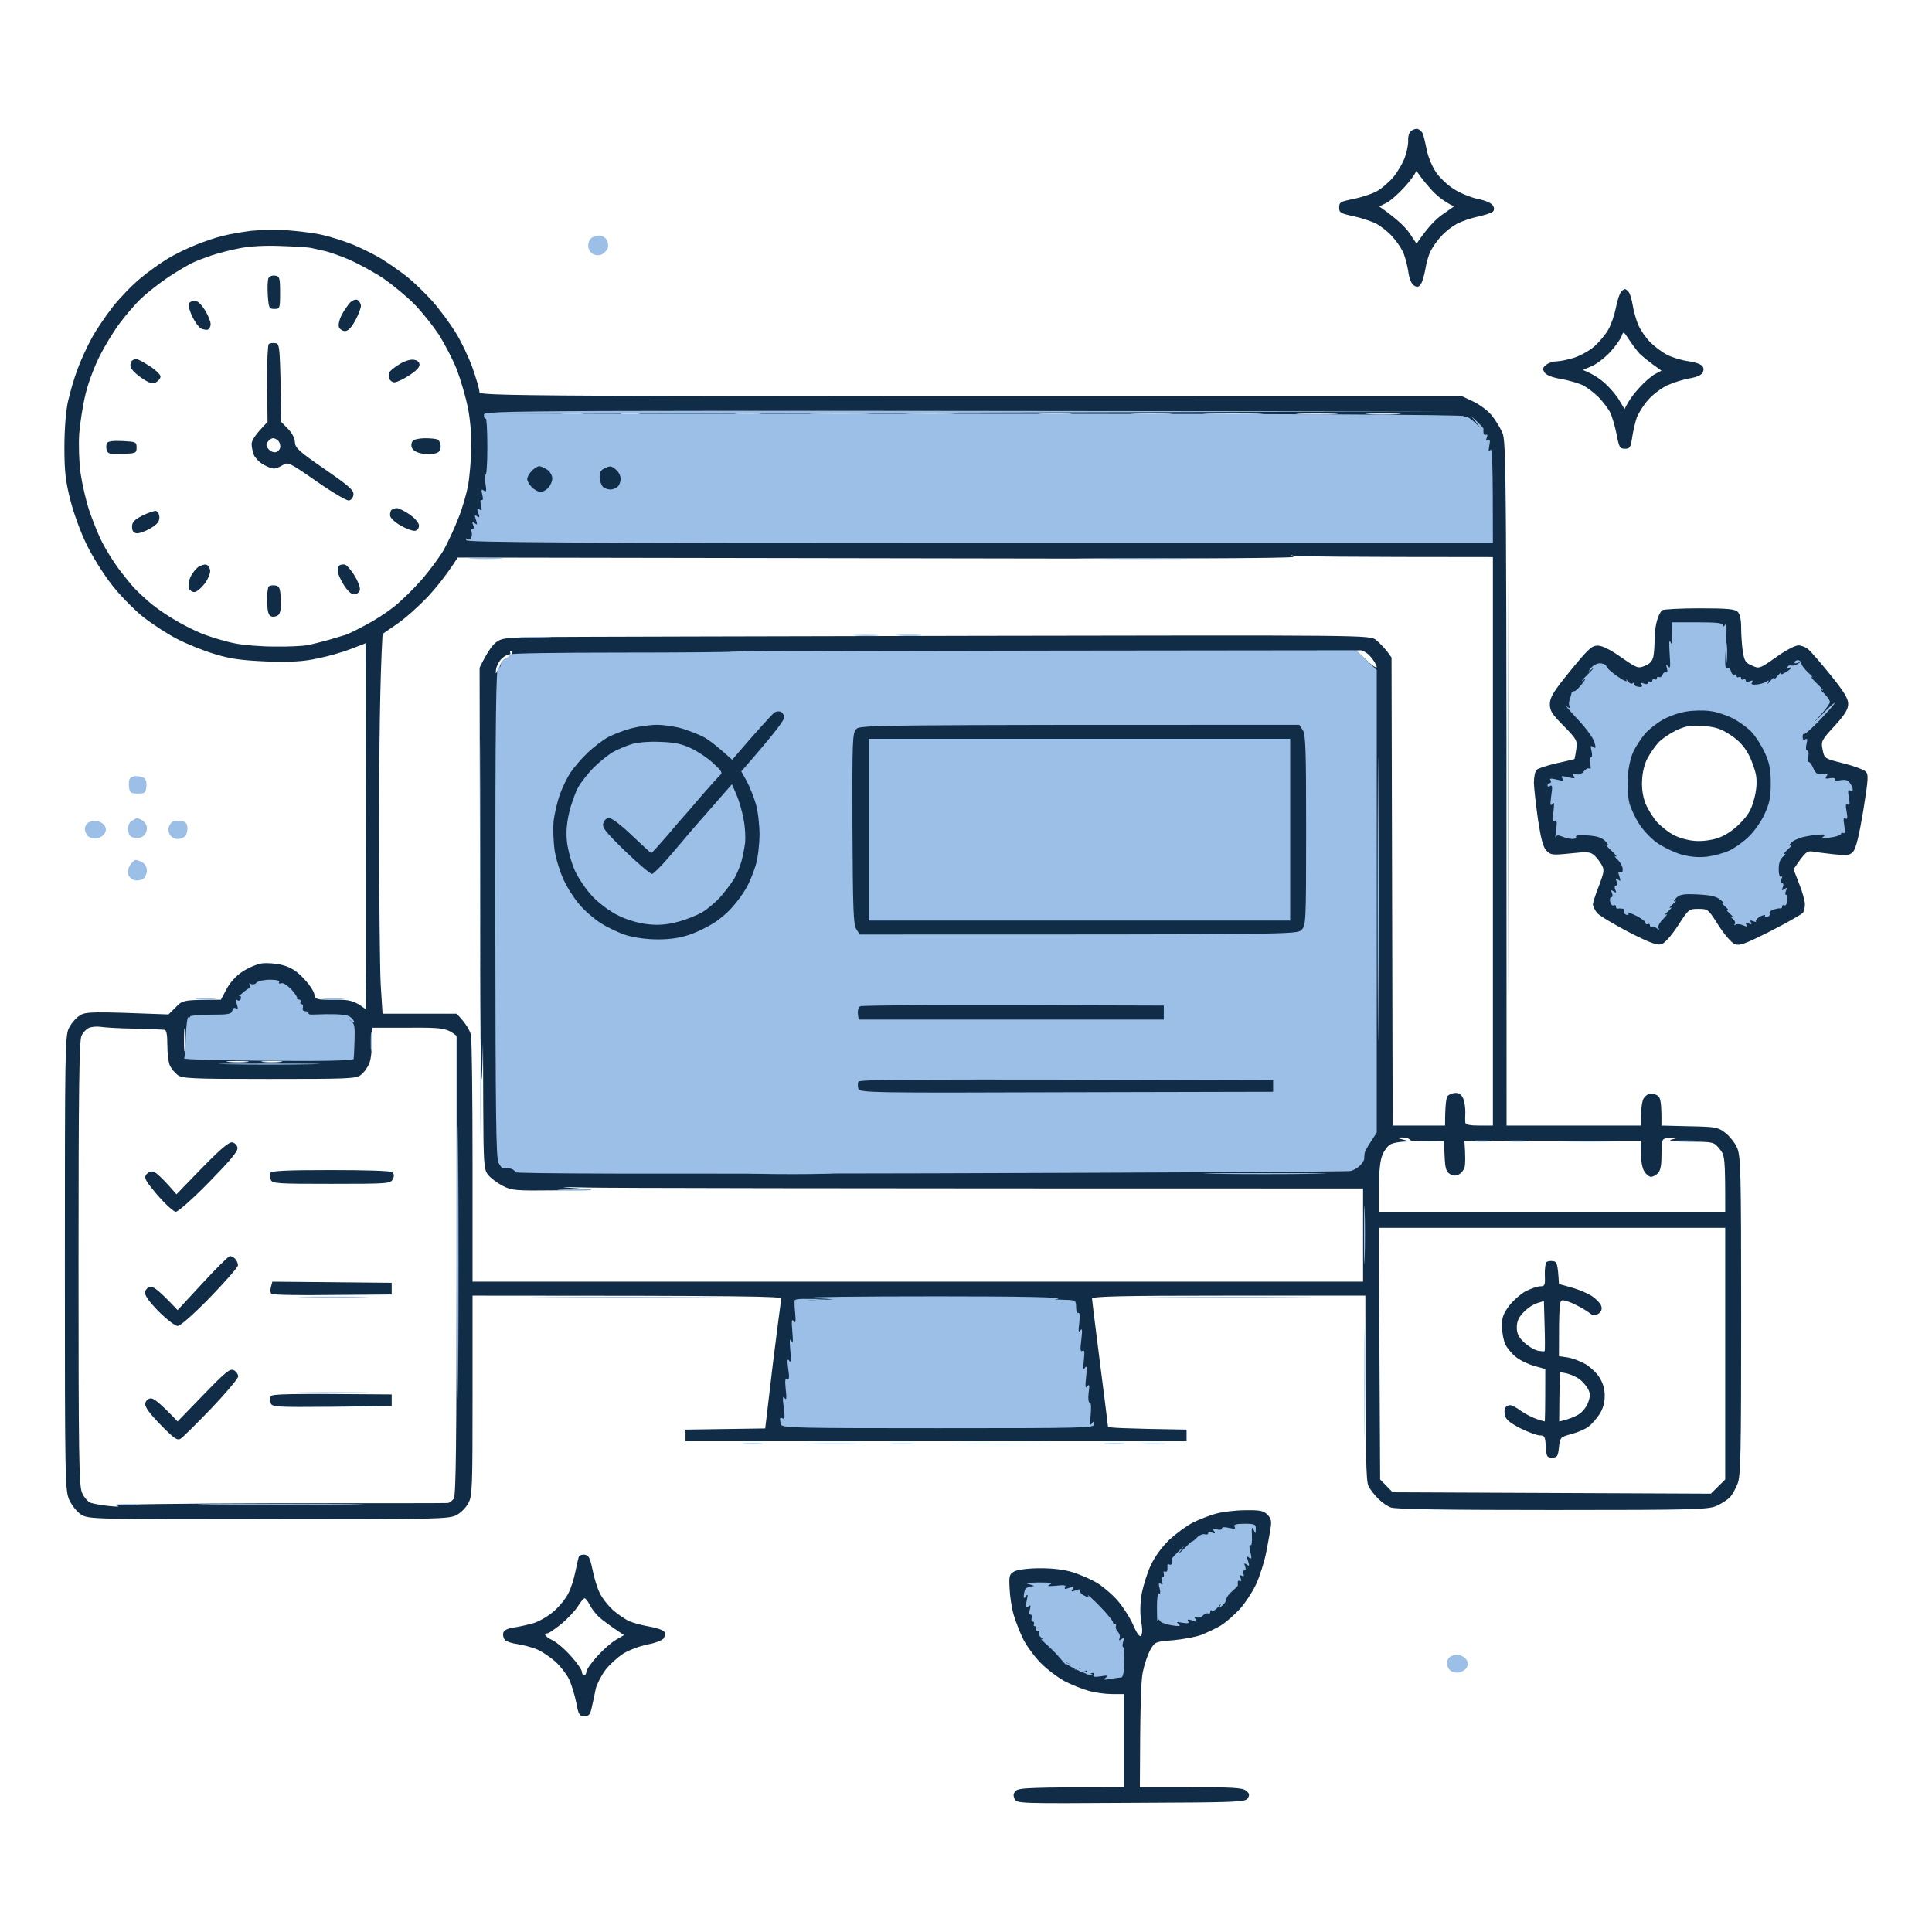 <svg fill="none" height="600" viewBox="0 0 600 600" width="600" xmlns="http://www.w3.org/2000/svg"><path d="m0 0h600v600h-600z" fill="#fff"/><path clip-rule="evenodd" d="m440.22 40.011c.495.145 1.203.724 1.556 1.302.283.579.849 2.894 1.273 5.065.425 2.243 1.698 5.282 2.9 7.091 1.132 1.664 3.608 4.052 5.518 5.21 1.839 1.23 5.163 2.605 7.497 3.111 2.617.506 4.386 1.375 4.739 2.171.425.796.354 1.447-.212 1.881-.495.362-2.617 1.013-4.598 1.447-2.051.434-4.951 1.447-6.365 2.171-1.486.796-3.679 2.46-4.881 3.835-1.273 1.302-2.759 3.473-3.395 4.776-.637 1.23-1.344 3.835-1.627 5.716-.354 1.881-.92 3.907-1.415 4.486-.636.941-1.131 1.013-2.122.362-.778-.506-1.485-2.171-1.768-4.559-.354-2.026-1.061-4.776-1.698-6.006-.636-1.302-2.121-3.473-3.395-4.776-1.202-1.375-3.395-3.039-4.809-3.835-1.486-.724-4.669-1.809-7.074-2.316-4.031-.868-4.456-1.085-4.456-2.677 0-1.664.425-1.881 4.456-2.677 2.405-.506 5.588-1.52 7.074-2.315 1.414-.724 3.819-2.75 5.304-4.486 1.415-1.737 3.113-4.631 3.679-6.44.636-1.809.99-4.052.919-5.065-.071-1.085.283-2.315.849-2.749.566-.506 1.485-.796 2.051-.724zm-351.468 31.475c3.324.217 8.276.796 10.963 1.375 2.688.579 7.215 2.026 9.903 3.111 2.758 1.158 6.719 3.111 8.841 4.414 2.122 1.302 5.659 3.763 7.781 5.427s5.729 5.137 7.993 7.67c2.263 2.533 5.517 6.946 7.214 9.695 1.769 2.822 4.103 7.743 5.305 11.071 1.132 3.256 2.122 6.585 2.122 7.381 0 1.447.495 1.447 305.21 1.447l3.536 1.664c1.981.941 4.456 2.822 5.588 4.197 1.132 1.374 2.617 3.762 3.324 5.354 1.274 2.75 1.344 7.887 1.344 215.262h41.732v-3.039c0-1.737.283-3.835.566-4.776.283-.94 1.203-1.809 2.052-2.026.919-.144 2.121.145 2.687.652.778.578 1.132 2.098 1.061 9.189l8.7.217c7.922.145 8.842.289 11.035 1.954 1.343 1.013 3.041 3.111 3.748 4.703 1.132 2.677 1.274 6.44 1.274 52.314 0 43.125-.142 49.709-1.132 52.097-.566 1.447-1.627 3.328-2.264 4.052-.636.723-2.475 1.954-4.031 2.677-2.688 1.23-5.8 1.375-51.14 1.375-32.395 0-48.876-.217-50.22-.796-1.061-.362-2.829-1.592-3.89-2.677-1.132-1.086-2.475-2.822-3.041-3.908-.778-1.664-.991-7.452-.991-59.188h-42.439c-33.456 0-42.439.218-42.439.941 0 .434 1.131 9.479 2.475 20.043s2.476 19.392 2.476 19.753c0 .29 5.517.579 24.403.869v3.618h-155.611v-3.618l24.756-.362 2.334-19.754c1.344-10.781 2.547-20.115 2.688-20.549.212-.723-9.69-.941-95.913-.941v30.969c0 28.581-.071 31.114-1.273 33.429-.707 1.375-2.405 3.111-3.749 3.763-2.263 1.23-6.507 1.302-58.283 1.302-54.605 0-55.949-.072-58.213-1.447-1.273-.796-2.9-2.822-3.678-4.486-1.344-3.039-1.415-4.92-1.415-73.442 0-65.556.071-70.621 1.202-73.081.707-1.447 2.193-3.256 3.395-3.98 1.91-1.23 3.254-1.302 27.585-.361l2.264-2.243c2.122-2.244 2.476-2.316 14.005-2.316l1.768-3.328c1.061-2.026 2.971-4.125 4.951-5.427 1.768-1.158 4.456-2.315 6.012-2.533 1.556-.217 4.385 0 6.366.507 2.546.651 4.385 1.809 6.507 4.052 1.698 1.737 3.183 3.907 3.395 4.92.354 1.737.495 1.809 6.154 1.809 4.81-.072 6.224.217 9.761 2.894l.071-6.656c.07-3.691.07-23.661.07-44.355-.07-20.694-.141-43.27-.141-62.589l-4.456 1.737c-2.405.94-7.073 2.315-10.398 2.966-4.668 1.013-8.205 1.158-15.915.941-7.922-.362-11.176-.796-16.127-2.316-3.395-1.013-8.629-3.111-11.671-4.703-2.971-1.519-7.851-4.703-10.751-7.018-2.9-2.388-7.285-6.874-9.69-10.058-2.476-3.184-5.941-8.755-7.639-12.301-1.768-3.545-4.032-9.768-5.022-13.748-1.485-5.86-1.839-8.899-1.839-16.28 0-5.499.424-10.998 1.061-14.109.637-2.822 1.91-7.308 2.971-10.13.99-2.75 3.042-7.164 4.456-9.769 1.415-2.604 4.385-6.946 6.578-9.768 2.193-2.749 6.012-6.729 8.488-8.755 2.476-2.098 6.295-4.776 8.417-6.078 2.122-1.302 6.083-3.256 8.841-4.341 2.688-1.085 6.507-2.388 8.488-2.822 1.91-.506 5.729-1.158 8.488-1.52 2.688-.289 7.639-.434 10.963-.217zm415.834 18.306c.213-.072.778.362 1.203.868.424.506.99 2.388 1.273 4.197.283 1.809 1.061 4.559 1.768 6.151.708 1.592 2.335 3.979 3.678 5.282 1.344 1.375 3.679 3.111 5.235 3.907s4.385 1.664 6.295 1.954c1.98.217 3.961.868 4.456 1.375.637.578.707 1.302.283 2.17-.354.796-1.91 1.447-4.032 1.809-1.91.29-5.022 1.303-7.002 2.171-1.91.941-4.598 2.967-5.942 4.558-1.344 1.52-2.829 3.908-3.395 5.21-.495 1.23-1.132 4.052-1.485 6.15-.496 3.401-.708 3.763-2.264 3.763-1.627 0-1.839-.434-2.617-4.486-.495-2.533-1.415-5.572-1.98-6.729-.566-1.158-2.193-3.329-3.537-4.704-1.344-1.374-3.537-3.039-4.739-3.69-1.273-.651-4.386-1.592-6.861-2.026-2.971-.506-4.739-1.23-5.305-2.098-.637-1.085-.495-1.52.637-2.388.778-.579 2.192-1.013 3.183-1.013.99 0 3.395-.506 5.304-1.085 1.981-.651 4.81-2.171 6.296-3.473 1.485-1.303 3.465-3.618 4.385-5.21.919-1.592 1.98-4.703 2.405-6.874.424-2.171 1.132-4.414 1.556-4.848.354-.506.919-.941 1.202-.941zm23.271 99.129c8.63 0 10.964.218 11.813 1.086.707.723 1.061 2.46 1.061 4.92 0 2.026.212 5.355.495 7.308.495 3.039.849 3.618 2.9 4.486 2.192 1.013 2.405.941 7.427-2.605 2.758-2.026 5.87-3.617 6.861-3.69.99 0 2.475.579 3.253 1.303.849.723 3.961 4.341 6.932 8.031 4.032 4.993 5.376 7.164 5.376 8.828s-.991 3.328-4.244 6.874c-4.103 4.486-4.244 4.775-3.678 7.452.566 2.678.566 2.678 6.366 4.125 3.183.796 6.295 1.953 6.931 2.532.991 1.013.92 2.026-.707 12.301-1.273 7.67-2.263 11.649-3.112 12.59-.99 1.158-1.839 1.23-5.8.868-2.547-.289-5.588-.651-6.72-.868-1.839-.289-2.334.072-6.012 5.499l1.768 4.559c.991 2.46 1.769 5.282 1.769 6.295s-.283 2.17-.566 2.605c-.283.434-4.81 3.039-10.044 5.716-8.347 4.197-9.761 4.703-11.317 3.979-.991-.434-3.183-3.039-4.952-5.788-3.112-4.92-3.253-5.065-6.153-5.065-2.971 0-3.113.072-6.437 5.282-2.122 3.184-4.102 5.427-5.163 5.716-1.274.362-3.678-.506-10.186-3.835-4.668-2.46-9.054-5.065-9.761-5.933s-1.273-2.098-1.273-2.677c.071-.579.849-3.184 1.91-5.789 1.556-4.124 1.697-4.92.848-6.367-.495-.941-1.556-2.316-2.334-3.039-1.273-1.086-2.122-1.158-7.427-.579-5.587.579-6.083.506-7.426-.868-1.061-1.086-1.698-3.691-2.618-9.624-.636-4.486-1.202-9.551-1.273-11.36 0-1.809.354-3.618.849-4.124.495-.434 3.324-1.375 6.225-2.026 2.9-.651 5.375-1.23 5.517-1.303.07-.072.353-1.447.565-3.039.354-2.749.213-3.039-3.89-7.235-3.678-3.69-4.314-4.703-4.314-6.874.07-2.099 1.131-3.835 6.365-10.275 5.518-6.729 6.649-7.814 8.488-7.814 1.415 0 3.891 1.23 7.286 3.617 4.88 3.401 5.234 3.546 7.356 2.678 1.627-.652 2.334-1.448 2.688-3.039.212-1.158.353-3.618.353-5.427s.354-4.342.778-5.716c.354-1.375 1.132-2.75 1.557-3.112.495-.289 5.729-.579 11.67-.579zm-141.11 280.094c4.526-.072 5.658.145 6.861 1.375 1.131 1.158 1.343 2.026.99 4.124-.212 1.52-.849 4.993-1.415 7.815s-1.91 7.018-2.971 9.406-3.395 5.934-5.092 7.887c-1.769 1.881-4.456 4.269-6.013 5.21-1.556.941-4.243 2.171-6.012 2.894-1.768.651-5.729 1.375-8.771 1.664-5.517.435-5.658.507-7.073 2.967-.778 1.375-1.839 4.486-2.334 6.874-.566 2.677-.849 10.275-.919 35.817h15.773c12.661 0 15.985.144 17.117 1.013 1.132.868 1.273 1.302.637 2.387-.778 1.23-2.9 1.303-36.286 1.448-34.8.217-35.437.217-36.144-1.231-.495-1.085-.425-1.736.424-2.532.92-.868 3.89-1.085 33.527-1.085v-28.943h-3.678c-2.051 0-5.305-.434-7.285-1.013-1.91-.507-5.305-1.881-7.427-2.967-2.122-1.158-5.517-3.69-7.498-5.716-1.98-2.026-4.385-5.354-5.375-7.308-.991-2.026-2.335-5.427-2.971-7.598-.637-2.17-1.203-5.933-1.273-8.248-.212-3.98-.071-4.414 1.556-5.282 1.061-.507 4.314-.941 7.993-.941 3.961 0 7.568.434 10.256 1.303 2.192.723 5.446 2.098 7.214 3.183 1.769 1.013 4.598 3.401 6.366 5.355 1.769 2.026 3.961 5.426 4.952 7.669 1.131 2.678 2.051 3.908 2.475 3.474.425-.435.495-2.026.071-4.487-.424-2.532-.354-5.499.141-8.538.496-2.605 1.769-6.657 2.9-9.044 1.274-2.677 3.466-5.644 5.8-7.887 2.122-1.881 5.305-4.269 7.215-5.21 1.839-.941 5.022-2.171 7.073-2.749 1.981-.579 6.154-1.086 9.196-1.086zm-205.124 13.82c1.203.145 1.627 1.013 2.405 4.704.495 2.532 1.485 5.788 2.263 7.235.708 1.52 2.547 3.835 4.032 5.21 1.556 1.375 3.89 2.967 5.234 3.545 1.344.579 4.244 1.303 6.366 1.665 2.122.361 4.103 1.085 4.386 1.592.283.434.212 1.374-.142 1.953-.283.579-2.546 1.52-5.022 1.954-2.475.506-5.941 1.809-7.639 2.894-1.768 1.158-4.244 3.401-5.517 5.065-1.273 1.737-2.617 4.341-2.971 5.789-.283 1.519-.849 4.052-1.202 5.643-.495 2.388-.92 2.895-2.334 2.895-1.556 0-1.839-.507-2.547-4.342-.495-2.387-1.485-5.644-2.263-7.235-.778-1.592-2.688-3.98-4.173-5.355-1.556-1.375-4.032-3.039-5.588-3.762-1.556-.652-4.244-1.375-6.012-1.665-1.769-.217-3.608-.795-4.103-1.302-.424-.506-.707-1.519-.495-2.243.212-.796 1.344-1.375 3.395-1.664 1.627-.217 4.386-.869 6.154-1.375 1.768-.579 4.597-2.243 6.295-3.763 1.698-1.519 3.678-3.979 4.385-5.499.778-1.447 1.698-4.413 2.122-6.512.425-2.026.92-4.197 1.061-4.703.213-.507 1.061-.868 1.91-.724z" fill="#112c46" fill-rule="evenodd"/><path d="m236.227 448.466c-1.556.145-3.961.145-5.305 0-1.343-.145-.07-.289 2.83-.289s4.031.144 2.475.289z" fill="#9cbfe7"/><path d="m348.692 448.466c-1.557.145-3.961.145-5.305 0s-.071-.289 2.829-.289 4.032.144 2.476.289z" fill="#9cbfe7"/><path d="m361.423 448.466c-1.909.145-4.951.145-6.719 0s-.142-.217 3.536-.217 5.164.072 3.183.217z" fill="#9cbfe7"/><path d="m182.683 76.551c-.071-.941.283-2.026.848-2.533.566-.506 1.698-.868 2.617-.868.92 0 1.91.651 2.335 1.447.424.796.495 1.954.212 2.605-.354.651-1.132 1.52-1.768 1.809-.779.362-1.839.362-2.688-.072-.778-.362-1.486-1.447-1.556-2.388z" fill="#9cbfe7"/><path d="m468.37 296.733c-.071 28.871-.141 5.427-.141-52.097 0-57.523.07-81.112.141-52.458.141 28.653.141 75.685 0 104.555z" fill="#9cbfe7"/><path d="m40.087 244.636c-.141-1.013-.071-2.243.141-2.677.212-.506 1.132-.94 1.98-.94.919 0 2.051.289 2.546.578.495.29.849 1.448.707 2.678-.212 1.953-.424 2.17-2.688 2.17-2.122 0-2.476-.289-2.688-1.809z" fill="#9cbfe7"/><path d="m39.804 257.661c-.071-1.447.354-2.316 1.273-2.822.707-.434 1.415-.796 1.556-.796.071 0 .778.289 1.556.723.778.435 1.415 1.448 1.415 2.316.071.941-.424 2.098-1.061 2.532-.566.507-1.839.796-2.829.579-1.344-.289-1.768-.868-1.91-2.532z" fill="#9cbfe7"/><path d="m26.364 257.588c-.071-.578.283-1.519.849-1.953.566-.507 1.839-.869 2.759-.724s2.051.796 2.476 1.447c.566.941.566 1.665 0 2.533-.424.723-1.556 1.375-2.476 1.519-.919.073-2.122-.217-2.617-.723-.495-.507-.99-1.447-.99-2.099z" fill="#9cbfe7"/><path d="m52.677 259.108c-.495-1.013-.495-1.954.071-2.967.566-1.085 1.344-1.375 2.971-1.23 1.839.145 2.334.579 2.476 2.026.071 1.013-.212 2.243-.707 2.75-.495.506-1.627.94-2.476.868-.919 0-1.91-.651-2.334-1.447z" fill="#9cbfe7"/><path d="m39.874 271.77c-.354-.94-.141-2.026.495-3.039.566-.94 1.344-1.664 1.698-1.664.424 0 1.344.29 2.122.724.778.434 1.415 1.447 1.415 2.387.071.869-.354 2.026-.849 2.533-.495.506-1.698.796-2.617.724-.919-.145-1.91-.869-2.263-1.665z" fill="#9cbfe7"/><path d="m66.47 310.264c-1.556.145-3.961.145-5.305 0-1.344-.144-.071-.289 2.829-.289s4.032.145 2.476.289z" fill="#9cbfe7"/><path d="m106.433 310.264c-1.344.145-3.89.145-5.658 0-1.769-.144-.637-.289 2.475-.289 3.113 0 4.527.145 3.183.289z" fill="#9cbfe7"/><path d="m218.19 402.881c-13.015.145-34.517.145-47.744 0-13.227-.072-2.546-.145 23.695-.145 26.242 0 37.064.073 24.049.145z" fill="#9cbfe7"/><path d="m402.448 402.881c-11.247.145-30.062.145-41.732 0-11.671-.072-2.405-.145 20.512-.145 22.988 0 32.537.073 21.22.145z" fill="#9cbfe7"/><path d="m423.809 443.618c-.071 7.742-.142 1.592-.142-13.748 0-15.339.071-21.707.142-14.109.141 7.597.141 20.115 0 27.857z" fill="#9cbfe7"/><path d="m266.642 448.466c-3.891.145-10.539.145-14.854 0-4.244-.072-1.061-.217 7.073-.217 8.205 0 11.671.145 7.781.217z" fill="#9cbfe7"/><path d="m283.617 448.466c-1.556.145-4.385.145-6.365 0-1.91-.145-.637-.217 2.829-.217 3.536 0 5.093.072 3.536.217z" fill="#9cbfe7"/><path d="m323.228 448.466c-7.003.145-18.108.145-24.757 0-6.578-.072-.849-.217 12.732-.145 13.651 0 19.027.073 12.025.145z" fill="#9cbfe7"/><path d="m449.343 516.699c-.071-.652.283-1.592.849-2.026.566-.507 1.839-.869 2.758-.724.92.145 2.052.796 2.476 1.52.566.868.566 1.591 0 2.532-.424.651-1.556 1.302-2.476 1.447-.919.073-2.122-.217-2.617-.723-.495-.507-.99-1.448-.99-2.026z" fill="#9cbfe7"/><path clip-rule="evenodd" d="m440.502 53.903c.496.796 2.122 2.894 3.749 4.703 1.627 1.881 3.891 3.835 7.286 5.499l-3.608 2.533c-1.98 1.375-4.597 3.98-7.992 9.045l-2.193-3.256c-1.203-1.809-3.82-4.414-9.408-8.321l2.193-1.085c1.203-.579 3.749-2.822 5.659-4.92 1.839-2.026 3.395-4.197 3.466-4.703 0-.434.424-.217.848.506zm-353.166 22.503c4.456.145 8.629.434 9.195.579.566.145 2.334.506 3.89.868 1.556.289 5.234 1.592 8.134 2.822 2.9 1.302 7.71 3.907 10.61 5.861 2.9 2.026 7.215 5.572 9.549 7.959s5.729 6.657 7.568 9.406c1.768 2.822 4.315 7.67 5.588 10.854 1.202 3.183 2.759 8.538 3.466 11.939.707 3.762 1.132 8.682 1.061 12.662-.142 3.545-.566 8.61-.99 11.215-.496 2.605-1.769 7.164-2.971 10.13-1.132 2.967-3.183 7.381-4.456 9.768-1.344 2.388-4.598 6.802-7.286 9.841-2.617 2.967-6.578 6.802-8.7 8.393-2.122 1.665-5.941 4.125-8.488 5.427-2.546 1.375-5.234 2.677-6.012 2.967-.778.217-3.183.94-5.305 1.592-2.122.579-5.163 1.374-6.719 1.664-1.556.289-6.154.506-10.256.434-4.103 0-9.62-.434-12.378-1.013-2.688-.506-7.144-1.881-9.902-2.894-2.688-1.086-7.073-3.329-9.69-4.993-2.688-1.592-6.012-4.052-7.427-5.354-1.415-1.23-3.395-3.112-4.315-4.125-.92-1.013-3.042-3.617-4.668-5.788-1.627-2.171-3.961-5.933-5.163-8.321-1.202-2.388-2.971-6.802-3.961-9.768-.99-2.967-2.193-8.177-2.688-11.578-.495-3.545-.637-8.755-.424-12.3.283-3.401 1.132-8.9 1.98-12.301.778-3.401 2.829-8.755 4.456-11.939 1.627-3.183 4.385-7.742 6.224-10.13 1.768-2.388 4.739-5.861 6.649-7.67 1.91-1.809 5.729-4.776 8.417-6.585 2.759-1.809 6.083-3.763 7.427-4.414 1.344-.651 4.102-1.664 6.012-2.316 1.98-.651 5.8-1.664 8.488-2.171 3.112-.651 7.922-.941 13.085-.724zm418.594 29.087c.99 1.519 2.475 3.473 3.253 4.341.849.796 2.688 2.388 6.791 5.282l-1.91 1.013c-1.132.579-3.324 2.461-4.881 4.197-1.626 1.737-3.324 3.907-4.668 6.729l-1.556-2.605c-.778-1.447-2.759-3.762-4.315-5.209s-3.749-3.039-7.073-4.342l2.829-1.23c1.556-.651 4.103-2.677 5.73-4.413 1.556-1.737 3.112-3.908 3.466-4.848.565-1.592.636-1.52 2.334 1.085zm-328.41 22.865c3.112 0 4.527.144 3.183.289s-3.89.145-5.659 0c-1.768-.145-.636-.289 2.476-.289zm18.39 0c2.759 0 3.678.144 2.122.289s-3.748.145-4.951 0c-1.132-.145.142-.289 2.829-.289zm36.427.072c3.679 0 5.164.072 3.183.217-1.909.145-4.951.145-6.719 0s-.142-.217 3.536-.217zm28.647 0c8.559 0 11.883.145 7.427.217-4.456.145-11.459.145-15.561 0-4.103-.072-.425-.217 8.134-.217zm27.939 0c6.791 0 9.549.145 6.012.217-3.465.145-9.053.145-12.378 0-3.324-.072-.424-.217 6.366-.217zm38.549 0c4.669 0 6.72.072 4.598.217s-5.942.145-8.488 0-.778-.217 3.89-.217zm30.062 0c5.658 0 8.063.145 5.304.217-2.687.145-7.356.145-10.256 0-2.9-.072-.707-.217 4.952-.217zm25.463 0c8.347 0 11.742.145 7.427.217-4.244.145-11.105.145-15.207 0-4.103-.072-.566-.217 7.78-.217zm25.817 0c5.871 0 8.418.145 5.659.217-2.688.145-7.498.145-10.61 0-3.112-.072-.849-.217 4.951-.217zm20.866 0c4.881 0 6.791.072 4.244.217-2.546.145-6.507.145-8.841 0s-.283-.217 4.597-.217zm-27.585 44.21c.99.145 15.207.362 61.537.362v176.551h-4.244c-2.9 0-4.244-.289-4.315-.941-.07-.434-.07-1.953 0-3.256 0-1.23-.212-3.111-.636-4.124-.495-1.23-1.274-1.809-2.335-1.809-.919 0-1.98.434-2.475.868-.495.507-.849 2.822-.849 9.262h-16.268l-.354-145.365-1.485-2.026c-.849-1.086-2.405-2.677-3.396-3.473-1.909-1.447-2.9-1.447-123.71-1.23-66.984.144-127.601.289-134.674.361-11.742.145-13.015.29-14.854 1.665-1.061.796-2.688 2.894-5.093 7.887l.142 75.974c.07 41.75.283 68.016.919 40.52l.071 19.537c.071 18.016.212 19.681 1.415 21.345.778 1.013 2.758 2.532 4.526 3.473 2.971 1.52 3.82 1.592 16.905 1.447 12.803-.145 13.227-.145 6.013-.651-6.083-.362-5.235-.434 3.89-.217 6.437.145 63.164.289 240.489.289v28.943h-276.562v-37.119c0-20.332-.213-38.205-.496-39.507-.353-1.375-1.414-3.473-4.456-6.584h-22.988l-.566-8.828c-.283-4.92-.495-27.279-.495-49.782s.212-45.006 1.061-59.332l4.598-3.184c2.546-1.737 6.719-5.499 9.407-8.321 2.617-2.822 5.8-6.729 9.337-12.228l130.501.217c84.383.217 130.006.072 129.086-.434-1.273-.579-1.202-.652.354-.29zm-243.319 29.522c.472.337.472.868 0 1.592-.354.579-.92.94-1.202.796-.354-.145-.92.072-1.344.578-.354.435-.778 1.013-.849 1.303-.071.362-.425 1.158-.849 1.809-.637 1.158-.637 1.158-.495-.217.071-.869.707-2.243 1.415-3.112.707-.796 1.768-1.519 2.334-1.519s.849-.362.636-.868c-.212-.435 0-.579.354-.362zm263.69-.217c.848 0 2.334.94 3.324 2.17.99 1.158 1.768 2.605 1.768 3.039 0 .507-1.344-.361-2.97-1.953-1.698-1.592-3.183-2.967-3.395-3.112-.213-.072.353-.144 1.273-.144zm-365.049 117.942c.141 1.374.141 3.979 0 5.788s-.283.651-.283-2.532c0-3.184.141-4.631.283-3.256zm-26.312-1.013c1.202.217 5.941.506 10.61.578 4.668.145 8.912.29 9.407.362.566.073.849 1.52.849 4.776 0 2.605.354 5.427.778 6.295.424.94 1.485 2.243 2.334 2.894 1.344 1.158 3.961 1.303 28.364 1.303 24.544 0 27.02-.073 28.576-1.231.99-.723 2.193-2.387 2.688-3.69.495-1.23.919-4.269.919-10.998h11.53c9.973-.072 11.67.072 14.641 2.532v71.055c0 55.643-.212 71.416-.849 72.574-.495.796-1.414 1.447-1.98 1.447-.566.073-24.473.073-53.049.073-29.142.072-51.069.361-49.866.651 1.415.434.778.506-2.122.217-2.334-.217-4.951-.724-5.8-1.013-.919-.362-2.122-1.809-2.688-3.184-.919-2.171-1.061-11.794-1.061-71.271 0-53.545.212-69.174.919-70.549.424-1.012 1.485-2.098 2.263-2.46.778-.361 2.405-.506 3.537-.361zm42.439 10.636c3.112 0 4.527.145 3.183.289-1.344.145-3.89.145-5.659 0-1.768-.144-.637-.289 2.476-.289zm10.963 0c2.9 0 4.032.145 2.476.289-1.556.145-3.961.145-5.305 0-1.344-.144-.071-.289 2.829-.289zm349.064 23.805 1.98-.072c1.061 0 2.051.29 2.264.724.212.434 2.404.651 10.609.434l.213 4.631c.141 3.69.495 4.848 1.556 5.499.99.651 1.839.723 2.829.217.778-.362 1.627-1.447 1.839-2.388.212-.868.283-3.039-.071-8.104h54.818v3.98c0 2.388.424 4.631 1.061 5.571.566.941 1.485 1.664 2.051 1.664s1.556-.506 2.122-1.085c.778-.723 1.132-2.388 1.132-5.065 0-2.171.141-4.486.353-5.065.213-.723 1.203-1.085 4.952-.941l-2.122.579c-1.415.362.424.579 5.517.652 7.497.072 7.568.072 9.336 2.243 1.698 2.026 1.769 2.677 1.769 19.536h-107.513v-7.597c0-5.065.353-8.418 1.061-10.058.566-1.375 1.627-2.822 2.475-3.256.778-.434 2.476-.868 6.013-.941zm-5.376 28.003h107.584v78.145l-4.456 4.414-98.813-.434-3.891-3.98zm-246.643 115.047c.283 0 .99.868 1.556 1.954.495 1.085 1.839 2.894 2.971 3.907 1.131 1.013 3.324 2.677 7.709 5.572l-2.475 1.447c-1.415.796-4.032 3.111-5.871 5.137s-3.324 4.197-3.324 4.776c0 .578-.354 1.085-.708 1.085-.424 0-.707-.507-.707-1.085 0-.579-1.556-2.822-3.466-4.921-1.839-2.098-4.456-4.269-5.658-4.848-1.274-.578-2.264-1.374-2.264-1.664 0-.289.354-.506.778-.506.354 0 2.264-1.303 4.244-2.895 1.91-1.591 4.244-4.052 5.093-5.426.849-1.375 1.839-2.533 2.122-2.533z" fill="#fff" fill-rule="evenodd"/><g fill="#9cbfe7"><path d="m272.303 197.387c-1.556.145-4.385.145-6.366 0-1.98-.144-.637-.217 2.829-.217s5.093.073 3.537.217z"/><path d="m536.276 205.202c-.142 1.592-.283.651-.283-2.171s.141-4.052.283-2.894c.141 1.158.141 3.473 0 5.065z"/><path d="m192.517 202.669c18.956 0 34.517-.144 34.659-.289.141-.145 43.854-.29 194.018-.434l6.366 6.15v143.629l-1.768 2.749c-.99 1.447-1.91 3.112-1.981 3.618-.07.434-.141 1.302-.141 1.809 0 .434-.637 1.447-1.415 2.171-.778.723-2.051 1.447-2.829 1.591-.778.218-59.557.507-130.642.724-86.082.217-129.157.145-128.945-.362.212-.362-.495-.94-1.556-1.157-1.132-.218-2.052-.29-2.193-.145-.142.145-.707-.579-1.273-1.592-.778-1.519-.92-14.327-.991-77.928 0-60.563.213-76.12.92-75.975.424.072.778-.145.707-.579 0-.362.283-1.085.708-1.52.495-.361 1.131-.868 1.556-1.085.353-.145.636-.506.495-.796-.071-.362 15.349-.579 34.305-.579z"/><path d="m108.77 316.849c-.919-.869-2.829-1.303-7.285-1.448l-6.013-.289 6.013-.145c3.748-.072 6.436.217 7.214.796.708.507 1.274 1.23 1.274 1.592s-.496.145-1.203-.506z"/><path d="m149.37 350.639c-.07 4.776-.212.579-.212-9.406 0-9.913.142-13.82.212-8.683.142 5.21.142 13.314 0 18.089z"/><path d="m462.573 354.474c-1.557.145-3.82.145-4.952 0-1.131-.217.071-.289 2.83-.289 2.758 0 3.678.144 2.122.289z"/><path d="m474.243 354.474c-1.343.145-3.89.145-5.658 0s-.637-.289 2.475-.289c3.113 0 4.527.144 3.183.289z"/><path d="m501.122 354.474c-4.456.145-11.459.145-15.561 0-4.103-.145-.425-.217 8.134-.217 8.558 0 11.883.072 7.427.217z"/><path d="m526.939 354.474c-1.556.145-4.456.145-6.366 0-1.981-.145-.707-.289 2.829-.289 3.537 0 5.093.144 3.537.289z"/><path d="m182.827 369.669c-2.122.145-5.942.145-8.488 0-2.547-.145-.778-.289 3.89-.289s6.72.144 4.598.289z"/><path d="m247.83 404.835c-.354.578-.637.506-.991-.362-.424-1.013.283-1.158 5.447-1.086 5.871 0 5.87 0 .919.29-2.829.145-5.163.651-5.375 1.158z"/><path d="m42.777 467.351c-1.768.145-4.456.145-6.012 0s-.141-.289 3.183-.289 4.598.144 2.829.289z"/><path d="m334.335 518.507c-1.98-.94-3.678-1.953-3.678-2.17.071-.217 1.061.217 2.334.868s3.395 1.592 4.739 2.098c1.344.507 1.981.941 1.415 1.013-.566 0-2.759-.796-4.81-1.809z"/><path d="m150.854 130.023c-.354.145-.566-.362-.566-1.158 0-1.447.424-1.447 302.38-1.085l-301.319.723h151.862c95.701 0 151.65.29 151.367.724-.283.362 0 .506.566.289s1.839.507 4.597 3.401l-2.829-3.69 1.91 1.809c1.061 1.013 1.91 1.953 1.91 2.17-.071.218-.071.796 0 1.303 0 .434.424.723.778.506.424-.217.495.145.212.941-.354.868-.283 1.085.354.724.636-.435.778 0 .424 1.809-.283 1.736-.212 2.026.354 1.23.565-.796.778 3.111.778 28.942h-159.148c-126.54 0-159.289-.217-159.642-.868-.378-.627-.26-.748.353-.362.495.29.991.073 1.203-.579.212-.578.212-1.374 0-1.808-.212-.435-.071-.724.353-.724.425 0 .496-.579.213-1.23-.425-1.013-.354-1.158.495-.579.778.579.848.434.353-1.085-.495-1.447-.424-1.665.354-1.086s.849.362.354-1.085-.425-1.664.353-1.085.92.361.495-1.23c-.282-1.303-.212-1.882.213-1.665.424.217.495-.361.212-1.591-.425-1.665-.283-1.882.495-1.303s.849.145.424-2.532c-.283-1.809-.283-2.895.071-2.388.283.434.566-3.401.566-8.466s-.212-9.117-.495-8.972z"/><path d="m155.239 173.509c-2.546.145-6.507.145-8.841 0-2.334-.144-.283-.217 4.597-.217 4.881 0 6.791.073 4.244.217z"/><path d="m372.033 173.509c-8.912.145-23.907.145-33.244 0-9.336-.072-2.051-.144 16.269-.144 18.319 0 25.888.072 16.975.144z"/><path d="m518.803 199.413c.495 1.085.636.507.495-2.388l-.141-3.762h7.992c5.871 0 7.922.217 7.922.868 0 .627.236.579.708-.145.471-.723.542 1.447.212 6.512-.354 5.789-.283 7.453.353 7.019.496-.289.991.072 1.203.941.212.796.707 1.302 1.061 1.085s.707-.072.707.362.354.579.708.362c.353-.217.707-.073.707.361 0 .435.353.579.707.362s.708-.072.708.362.565.506 1.273.217c.848-.362 1.061-.289.707.362-.424.579 0 .796 1.415.651 1.061-.072 2.405-.506 2.97-.868.849-.579.92-.507.496.362-.354.578.07.289.919-.724s1.344-1.302 1.061-.724c-.283.579.212.29 1.061-.723s1.344-1.375 1.132-.941c-.283.651.141.579 1.344-.144.99-.579 1.768-1.231 1.768-1.448s-.424-.144-.849.145c-.613.386-.731.265-.354-.362.283-.434.849-.723 1.203-.506s1.273 0 1.98-.434c1.132-.724 1.132-.724 0-.362-.707.289-1.131.145-.919-.29.212-.434.778-.651 1.273-.506.424.145.849.651.849 1.085s.99 1.737 2.193 2.822c1.131 1.086 1.626 1.737.99 1.303-.637-.434.141.579 1.697 2.098 1.627 1.592 2.264 2.388 1.486 1.881-.778-.506-.566-.072.566 1.013 1.061 1.013 1.909 2.316 1.909 2.75 0 .506-1.556 2.605-3.395 4.558-1.91 2.099-1.556 1.882.778-.506 2.193-2.316 4.032-3.98 4.032-3.69 0 .361-2.122 2.677-4.598 5.282-2.475 2.605-4.739 4.558-4.951 4.341s-.353.217-.353.868c0 .869.282 1.086.848.724.637-.362.708 0 .354 1.447-.283 1.23-.212 2.026.212 2.026.354 0 .566.796.354 1.809s-.142 1.809.212 1.809c.283 0 .92.868 1.344 1.954.778 1.664 1.273 1.953 2.829 1.736 1.627-.289 1.839-.145 1.273.651-.565.796-.353.941 1.132.652 1.132-.145 1.698 0 1.415.361-.212.434.424.579 1.697.29 1.486-.29 2.405-.073 2.971.796.495.651.92 1.592.92 2.026 0 .579-.354.723-.849.361-.637-.361-.707.218-.354 2.171.354 2.026.283 2.605-.353 2.171-.637-.362-.708.217-.354 2.171.354 2.026.283 2.604-.354 2.17-.636-.361-.707.217-.353 2.171.282 1.737.212 2.605-.213 2.388-.353-.217-.778-.073-.848.289-.142.362-1.627.869-3.396 1.086-2.334.361-2.9.289-2.122-.217.849-.652.708-.796-.707-.724-.99 0-3.183.289-4.951.651s-3.678 1.23-4.244 1.881c-.92 1.086-.92 1.158 0 .652.566-.29.071.361-1.061 1.447-1.132 1.013-1.627 1.736-1.061 1.447.566-.29.424.072-.354.723-.99.796-1.414 2.026-1.414 3.98 0 1.592.283 2.533.707 2.316.424-.29.495 0 .141.723-.282.724-.212 1.303.213 1.303.424 0 .495.578.212 1.23-.425 1.013-.354 1.157.495.578.849-.578.92-.434.495.507-.283.724-.283 1.302.071 1.302.283 0 .424.869.353 1.809-.141 1.013-.565 1.665-.919 1.447-.354-.217-.707-.072-.707.362s-.213.651-.495.579c-.354-.072-1.274.072-2.122.362-.92.289-1.486.796-1.274 1.23.213.434-.141.868-.707 1.085s-.919.073-.707-.361c.212-.435-.425-.29-1.415.144-.919.507-1.556 1.158-1.415 1.447.213.362-.212.362-.848.073-.92-.362-1.132-.29-.708.362.354.578.142.723-.707.361-.92-.361-1.132-.289-.707.362.353.651.141.724-1.061.145-.92-.362-1.981-.434-2.334-.145-.425.289-.496.217-.213-.217s0-1.158-.707-1.664c-.707-.579-.778-.796-.141-.507.565.29.282-.217-.708-1.085s-1.273-1.375-.707-1.085c.566.289.283-.217-.707-1.086-.991-.868-1.274-1.375-.708-1.085.566.289.283-.145-.707-.941-1.344-1.157-3.042-1.519-7.144-1.736-4.527-.217-5.588 0-6.72 1.157-.778.869-.919 1.158-.283.869.566-.29.283.144-.707 1.013-.99.868-1.273 1.374-.707 1.085s.283.217-.707 1.085c-.991.869-1.274 1.303-.708 1.013.566-.289.212.362-.849 1.375-1.131 1.158-1.768 2.316-1.485 2.822.354.724.283.724-.566.072-.566-.506-1.273-.723-1.556-.361-.283.289-.495.072-.495-.434 0-.435-.354-.724-.707-.507-.354.217-.708.072-.708-.362s-1.273-1.375-2.829-2.17c-1.556-.796-2.688-1.158-2.476-.724.213.434-.141.579-.707.362s-.919-.651-.707-1.086c.212-.434-.071-.796-.495-.796-.496-.072-1.132-.072-1.415 0-.354 0-.566-.217-.566-.651s-.354-.579-.707-.362c-.354.218-.849-.289-1.061-1.085s0-1.447.353-1.447c.425 0 .496-.579.213-1.302-.425-.941-.354-1.086.495-.507s.919.434.495-.579c-.283-.651-.212-1.23.212-1.23.425 0 .495-.579.212-1.302-.424-.941-.353-1.086.495-.507.778.579.849.434.354-1.085-.424-1.303-.424-1.664.212-1.303.566.362.849.073.849-.868 0-.796-.707-2.098-1.556-2.967-.92-.795-1.132-1.302-.566-1.013.566.29-.071-.578-1.415-1.808-1.343-1.231-1.98-2.026-1.414-1.737.636.289.495-.145-.354-1.085-1.061-1.158-2.475-1.665-5.446-1.882-2.617-.217-3.961-.072-3.749.362s-.283.724-1.061.724-2.193-.29-3.183-.724c-1.273-.506-1.839-.506-2.051.145-.212.506-.142-.507.141-2.316.283-2.46.212-3.111-.424-2.749-.637.434-.778-.29-.425-2.894.283-2.605.213-3.112-.424-2.316-.566.796-.637.217-.283-2.532.425-2.75.354-3.473-.283-3.112-.495.362-.849.29-.849-.144 0-.435.354-.724.708-.724.353 0 .495-.362.212-.868-.424-.579.071-.651 1.91-.217 2.051.506 2.334.434 1.768-.362s-.283-.868 1.768-.362c2.052.507 2.335.434 1.769-.362s-.425-.94.707-.579c.919.29 1.768-.072 2.476-.94.565-.724 1.344-1.086 1.768-.796.354.289.424-.29.141-1.52-.283-1.157-.212-1.953.213-1.953.424 0 .495-.796.212-2.026-.425-1.592-.283-1.809.495-1.23.849.579.919.362.424-1.447-.283-1.158-2.617-4.414-5.234-7.164-2.617-2.822-4.102-4.558-3.395-3.979.943.675 1.25.699.92.072-.283-.434-.283-1.447 0-2.171.212-.651.495-1.519.565-1.953 0-.435.354-.652.708-.652.424.073 1.485-.868 2.475-2.17 1.344-1.737 1.415-2.026.354-1.23-.778.578-.142-.217 1.485-1.809 1.556-1.52 2.193-2.316 1.415-1.737-1.415 1.086-1.415 1.013-.283-.362.637-.796 1.91-1.447 2.829-1.374.92.072 1.698.434 1.839.868.071.506 1.627 1.954 3.466 3.184 1.839 1.302 3.112 1.881 2.83 1.302-.354-.579-.213-.507.353.145.495.723 1.203 1.013 1.486.723.282-.289.495-.217.495.217s.636.796 1.414.869c.943.144 1.25-.073.92-.652-.425-.651-.212-.723.707-.361.637.289 1.203.217 1.203-.217 0-.435.353-.579.707-.362s.707.072.707-.362.354-.579.708-.362c.353.217.707.073.707-.362 0-.434.354-.578.707-.361.354.217.849-.145 1.061-.724s.708-.941 1.061-.723c.425.217.566-.29.283-1.303-.354-1.302-.283-1.375.425-.506.636.868.707-.073.424-3.98-.212-3.473-.142-4.631.283-3.618z"/><path d="m285.74 197.387c-1.556.145-4.456.145-6.366 0-1.98-.145-.707-.289 2.83-.289 3.465 0 5.092.144 3.536.289z"/><path d="m170.447 198.111c-1.981.144-5.447.144-7.781 0-2.334-.145-.778-.29 3.537-.29 4.244 0 6.153.145 4.244.29z"/><path d="m237.289 202.452c-1.769.145-4.457.145-6.013 0s-.141-.289 3.183-.289c3.254 0 4.527.144 2.83.289z"/><path d="m149.368 294.49c-.07 16.136-.212 3.111-.212-28.943 0-31.981.142-45.223.212-29.304.142 15.918.142 42.184 0 58.247z"/><path d="m428.053 314.75c-.07 19.754-.212 3.763-.212-35.455 0-39.145.142-55.281.212-35.817.142 19.537.142 51.591 0 71.272z"/><path d="m77.929 305.561c.495.289 1.273.144 1.698-.362.424-.507 2.334-.941 4.173-.941 2.051 0 3.183.29 2.9.724-.283.434 0 .579.637.362.566-.217 1.91.651 3.183 1.953 1.132 1.303 1.98 2.533 1.768 2.75-.141.217.141.362.566.362s.637.361.495.723c-.212.434-.071.724.354.724.354 0 .495.506.354 1.085-.212.651.071 1.085.707 1.085.566 0 1.061.362 1.061.724 0 .507 2.405.724 6.295.579 3.466-.072 6.154.072 6.013.362-.213.289.283.94.919 1.447 1.061.723 1.203 1.809 1.061 5.933-.071 2.822-.212 5.427-.283 5.789-.071.506-9.336.723-26.524.579-14.5-.073-26.242-.435-26.1-.724s.424-3.328.495-6.802c.141-3.473.495-6.15.778-6.005.283.217.566.072.566-.217 0-.29 2.829-.579 6.366-.579 5.446 0 6.437-.145 6.72-1.23.212-.796.637-1.086 1.132-.724.637.434.707.073.283-1.302-.495-1.303-.424-1.664.212-1.23.495.289.919.072 1.061-.579.071-.651-.141-.941-.566-.651-.424.217.071-.217 1.061-1.013.92-.869 1.98-1.52 2.264-1.52.283 0 .283-.434 0-.94-.33-.579-.212-.7.354-.362z"/><path d="m115.417 325.965c-.141 1.592-.283.652-.283-2.17 0-2.75.142-4.052.283-2.895.141 1.23.141 3.474 0 5.065z"/><path d="m142.295 426.542c-.07 18.74-.212 3.111-.212-34.732 0-37.77.142-53.11.212-34.008.142 19.103.142 50.071 0 68.74z"/><path d="m96.531 330.524c-6.861.145-18.32.145-25.464 0-7.215-.145-1.627-.217 12.378-.217 14.005 0 19.876.072 13.085.217z"/><path d="m256.386 364.532c-5.658.144-15.207.144-21.219 0-6.083-.145-1.415-.217 10.256-.217s16.551.072 10.963.217z"/><path d="m408.107 364.532c-8.559.144-22.422.144-30.769 0-8.417-.145-1.414-.217 15.561-.217 16.905 0 23.767.072 15.208.217z"/><path d="m423.81 390.725c-.142 4.197-.213.94-.213-7.236 0-8.104.071-11.577.213-7.597.141 3.979.141 10.709 0 14.833z"/><path d="m258.862 403.532-6.012-.506c-3.325-.218 13.863-.435 38.195-.435 24.261 0 42.439.217 36.427.941l3.325.145c3.253.072 3.395.217 3.395 2.243 0 1.23.283 2.026.707 1.809s.495.94.283 3.111c-.354 2.605-.212 3.184.354 2.316.566-.796.636-.073.283 2.894-.425 3.039-.283 3.907.353 3.473.637-.434.708.362.425 2.894-.283 2.605-.213 3.184.353 2.316.566-.796.708-.073.354 2.894-.354 3.111-.212 3.762.354 2.894.636-.796.778-.362.424 2.026-.212 1.809-.071 3.039.354 3.039.424 0 .495 1.52.283 3.835-.283 2.822-.213 3.546.353 2.677.637-.868.708-.868.708.217.07 1.158-2.759 1.23-48.381 1.23-42.44 0-48.523-.072-48.805-1.085-.213-.579-.354-1.375-.354-1.809 0-.362.354-.434.849-.145.636.435.707-.434.283-3.473-.354-2.966-.283-3.69.283-2.894.565.868.707.217.353-2.677-.283-2.822-.141-3.69.425-3.256.636.434.778-.362.353-3.112-.353-2.677-.283-3.328.283-2.532.566.868.707.072.354-3.256-.283-3.112-.142-3.907.353-2.894.496 1.085.566.289.283-2.895-.283-3.256-.212-4.052.425-3.256.636.869.707.217.424-2.894-.283-2.605-.212-3.618.283-2.894.425.723.637.796.637.217.07-.651 1.697-.941 11.034-1.158z"/><path d="m108.202 467.279c-11.317.144-30.061.144-41.732 0-11.671-.145-2.476-.218 20.512-.218 22.917 0 32.466.073 21.219.218z"/><path d="m381.724 474.514c1.697.362 2.122.29 1.697-.362-.424-.651.354-.94 3.042-.94 3.254 0 3.607.217 3.536 1.664-.07 1.592-.07 1.592-.707.145-.495-1.086-.636-.579-.495 1.953.071 1.954-.071 3.184-.495 2.895-.354-.29-.424.506 0 2.026.495 2.098.424 2.46-.424 1.809-.708-.579-.779-.362-.283 1.085.495 1.519.424 1.736-.425 1.085-.778-.506-.849-.434-.495.579.283.724.212 1.23-.141 1.23-.425 0-.566.507-.354 1.086.236.723.047.916-.566.578-.566-.361-.707-.144-.354.724.354.796.283 1.158-.141.868-.424-.144-.707 0-.707.362v1.085c0 .217-.849 1.013-1.769 1.809-.99.796-1.768 1.882-1.768 2.388 0 .507-.495 1.375-1.202 1.954-1.061 1.013-1.132 1.013-.708 0 .354-.579 0-.362-.707.579-.707.868-1.556 1.302-1.839 1.085-.283-.29-.566-.145-.566.362 0 .506-.283.723-.637.506-.424-.145-1.131.073-1.626.651-.496.507-1.344.796-1.91.579-.849-.289-.92-.144-.354.579.566.868.354.941-1.061.362-1.344-.434-1.627-.362-1.273.289.424.579-.071.724-1.768.435-1.839-.362-2.052-.29-1.203.361.778.724.354.796-2.122.434-1.768-.289-3.395-.868-3.678-1.374-.353-.652-.495-.579-.707.072-.142.507-.212-1.375-.212-4.124 0-2.967.212-4.776.636-4.486.425.289.495-.29.212-1.52-.424-1.447-.282-1.881.354-1.447.637.362.707.145.354-.724-.283-.723-.212-1.302.212-1.302.354 0 .495-.434.354-1.085-.213-.579-.071-.869.353-.724.354.217.708 0 .778-.507v-1.447c-.07-.289.213-.361.637-.217.354.217.707 0 .778-.506 0-.507.071-1.086 0-1.303 0-.144.778-1.157 3.82-3.979l-1.415 1.881c-.778 1.013-.283.579 1.202-.868 1.486-1.52 2.688-2.605 2.688-2.46 0 .217.637-.29 1.415-1.086s1.839-1.23 2.475-1.085c.566.217 1.061.072 1.061-.362 0-.362.496-.434 1.203-.145.99.362 1.061.29.566-.506-.566-.796-.425-.941.849-.507.919.29 1.626.145 1.626-.289s.849-.507 2.264-.145z"/><path d="m320.187 492.676c1.273-.073 1.202-.145-.495-.651-1.627-.362-.92-.507 2.829-.579 3.607 0 4.527.144 3.537.651-1.061.506-.496.579 1.909.362 2.476-.29 3.254-.145 2.83.434-.354.651-.071.723 1.273.217 1.414-.507 1.627-.434 1.061.362-.637.868-.425.94 1.061.361 1.061-.361 1.556-.361 1.273.073-.283.362.212 1.085 1.202 1.592 1.415.723 1.627.723 1.203 0-.283-.507 1.414 1.013 3.749 3.4 2.334 2.388 4.102 4.631 4.031 4.921-.07.289.142.506.566.506.354 0 .495.362.354.724-.212.434.071 1.158.566 1.664.495.507.778 1.375.566 1.954-.283.868-.142.94.565.361.849-.506.92-.361.496.941-.213.868-.213 1.592.07 1.592s.425 2.171.354 4.703c-.141 3.256-.424 4.703-1.061 4.703-.495 0-1.981.217-3.324.434-1.981.362-2.264.29-1.415-.361.849-.724.495-.796-1.627-.434-1.98.289-2.476.144-2.122-.507.425-.579.071-.723-1.061-.362-1.132.434-1.414.29-1.061-.361.425-.579.071-.724-1.061-.362-1.132.434-1.414.289-1.061-.362.354-.651.212-.724-.707-.362-.707.29-1.061.29-.92 0 .213-.289-.424-.94-1.414-1.447-1.344-.724-1.627-.724-1.273 0 .212.507-.496-.217-1.627-1.592-1.132-1.375-3.113-3.401-4.456-4.558-1.415-1.23-2.052-1.954-1.415-1.665.566.29.495.145-.212-.434-.637-.579-.991-1.23-.778-1.519.283-.29.141-.579-.354-.579-.424 0-.637-.289-.424-.724.141-.361 0-.723-.354-.723-.424 0-.566-.29-.354-.724.142-.361 0-.723-.353-.723-.425 0-.566-.434-.354-1.086.141-.578 0-1.085-.354-1.085-.424 0-.495-.651-.212-1.592.354-1.302.283-1.519-.495-.941-.778.652-.92.29-.495-1.808.424-1.809.354-2.171-.212-1.448-.472.772-.708.845-.708.217 0-.506.142-1.374.354-2.026.141-.578 1.061-1.085 1.91-1.157z"/></g><g fill="#112c46"><path d="m83.165 91.674c-.141-2.316-.071-4.703.212-5.282.283-.579 1.202-.941 2.051-.796 1.415.217 1.556.651 1.556 5.282 0 4.92-.071 5.065-1.768 5.065-1.627 0-1.768-.289-2.051-4.269z"/><path d="m106.153 97.752c.707-1.375 1.91-3.039 2.546-3.763.708-.724 1.698-1.085 2.264-.868.565.289 1.061 1.085 1.131 1.809 0 .724-.778 2.822-1.768 4.631-1.179 2.17-2.24 3.256-3.183 3.256-.778 0-1.627-.579-1.91-1.303-.212-.651.142-2.315.92-3.762z"/><path d="m59.682 98.258c-.778-1.664-1.273-3.473-1.061-3.98.212-.434 1.061-.868 1.839-.868.919 0 2.051 1.085 3.183 2.894.99 1.592 1.768 3.546 1.768 4.341 0 .796-.424 1.592-.919 1.737-.424.144-1.415-.073-2.122-.362-.637-.362-1.839-2.026-2.688-3.763z"/><path d="m82.953 119.242c-.071-6.512.212-12.084.495-12.373.354-.29 1.273-.434 2.122-.29 1.344.217 1.415.724 1.768 24.457l2.122 2.171c1.273 1.302 2.122 2.966 2.122 4.124.071 1.737 1.202 2.822 9.195 8.321 7.639 5.282 9.195 6.657 8.983 7.959-.071.941-.707 1.737-1.414 1.809-.637.145-5.164-2.532-10.044-5.933-8.417-5.861-8.912-6.078-10.468-5.065-.849.579-2.122 1.085-2.829 1.085-.637 0-2.122-.578-3.324-1.302-1.132-.651-2.405-1.954-2.829-2.894-.354-.869-.707-2.388-.707-3.401 0-1.085.99-2.822 4.951-6.874z"/><path d="m40.513 113.815c-.071-.723.141-1.592.495-1.809.354-.289.919-.506 1.344-.506s2.263 1.013 4.103 2.17c1.91 1.23 3.395 2.678 3.395 3.256 0 .579-.637 1.375-1.415 1.809-1.132.579-2.051.29-4.598-1.447-1.768-1.23-3.254-2.749-3.325-3.473z"/><path d="m120.936 115.624c.212-.434 1.556-1.592 3.041-2.46 1.415-.941 3.395-1.592 4.386-1.447 1.061.072 1.839.651 1.91 1.375.141.868-.92 2.026-3.183 3.473-1.839 1.23-3.891 2.17-4.598 2.17-.637 0-1.344-.506-1.556-1.085s-.212-1.519 0-2.026z"/><path d="m127.797 138.634c-.142-.796.141-1.665.707-1.954.495-.29 2.122-.579 3.537-.579 1.485 0 3.183.145 3.749.362.565.217 1.061 1.158 1.061 2.171 0 1.374-.496 1.953-1.981 2.243-1.061.289-3.041.217-4.385-.145-1.651-.434-2.547-1.134-2.688-2.098z"/><path d="m33.157 139.864c-.212-.652-.212-1.665 0-2.171.354-.651 1.768-.868 4.88-.724 4.173.217 4.385.29 4.385 2.026 0 1.737-.212 1.809-4.385 1.954-3.678.217-4.527 0-4.88-1.085z"/><path d="m163.729 148.763c0-.578.636-1.736 1.414-2.532.779-.796 1.84-1.447 2.335-1.447.424 0 1.556.506 2.475 1.085.849.579 1.556 1.809 1.556 2.677 0 .941-.565 2.243-1.273 2.967-.636.724-1.768 1.302-2.405 1.23-.707 0-1.909-.651-2.688-1.447-.778-.796-1.414-1.954-1.414-2.533z"/><path d="m186.222 148.257c-.071-1.302.353-2.243 1.273-2.677.707-.434 1.627-.724 2.051-.724.425 0 1.273.507 1.981 1.23.707.651 1.273 1.882 1.202 2.677 0 .796-.354 1.882-.849 2.316-.495.506-1.485.941-2.334.941-.778 0-1.839-.362-2.334-.869-.495-.506-.92-1.809-.99-2.894z"/><path d="m121.148 160.124c-.071-.724.142-1.592.495-1.809.354-.29 1.061-.507 1.698-.507.636.072 2.405.941 3.961 2.026 1.627 1.158 2.829 2.605 2.829 3.401s-.566 1.519-1.202 1.592c-.708.144-2.688-.579-4.457-1.592-1.839-1.013-3.253-2.388-3.324-3.111z"/><path d="m41.008 163.597c0-1.447.707-2.171 3.183-3.473 1.768-.869 3.678-1.52 4.244-1.448.566.145 1.061 1.013 1.061 2.026 0 1.303-.707 2.171-2.829 3.401-1.556.941-3.466 1.592-4.244 1.52-.99-.145-1.415-.796-1.415-2.026z"/><path d="m59.116 179.226c.566-1.158 1.627-2.533 2.405-3.112.778-.506 1.91-.868 2.476-.796.566.145 1.132.941 1.273 1.882.071.868-.707 2.749-1.768 4.124-1.132 1.447-2.546 2.605-3.183 2.533-.707 0-1.485-.579-1.698-1.303-.212-.651 0-2.171.495-3.328z"/><path d="m104.88 177.489c-.071-.723.212-1.592.495-1.881.353-.29 1.132-.362 1.697-.29.566.145 1.981 1.665 3.042 3.474 1.132 1.809 1.839 3.835 1.627 4.486-.213.723-.991 1.302-1.769 1.302-.848 0-2.051-1.085-3.183-2.894-.99-1.592-1.839-3.473-1.909-4.197z"/><path d="m82.953 186.896c-.071-2.316.212-4.487.495-4.776.354-.289 1.273-.434 2.122-.289 1.202.217 1.485.868 1.627 4.196.141 2.605-.071 4.269-.707 4.921-.495.434-1.485.723-2.122.506-.99-.289-1.273-1.23-1.415-4.558z"/><path d="m516.4 223.508c1.909-1.085 5.234-2.243 7.285-2.532 2.122-.362 5.517-.434 7.427-.145 1.98.217 5.163 1.302 7.144 2.315 1.91 1.013 4.527 2.895 5.8 4.269 1.202 1.303 3.041 4.197 4.032 6.368 1.414 3.111 1.839 5.137 1.839 9.406 0 4.486-.354 6.223-1.981 9.768-1.202 2.533-3.324 5.5-5.163 7.164-1.698 1.592-4.386 3.473-5.942 4.124-1.556.724-4.597 1.52-6.719 1.809-2.759.29-5.164.072-8.134-.723-2.335-.724-5.73-2.388-7.64-3.763-1.839-1.375-4.314-3.98-5.446-5.933-1.202-1.882-2.476-4.704-2.9-6.295-.424-1.592-.637-5.138-.495-7.96.212-3.183.919-6.222 1.839-8.176.849-1.664 2.476-4.124 3.607-5.427 1.061-1.23 3.537-3.183 5.447-4.269z"/><path d="m236.229 225.824c1.91-2.171 3.82-4.197 4.244-4.486.354-.362 1.203-.507 1.769-.362.565.072 1.131.796 1.273 1.592.141 1.013-1.981 3.979-13.298 17.003l1.698 3.039c.919 1.737 2.192 4.921 2.829 7.091.637 2.171 1.132 6.44 1.132 9.407 0 2.966-.495 7.236-1.132 9.406-.637 2.171-1.91 5.427-2.971 7.236-.99 1.809-2.97 4.486-4.385 6.006-1.344 1.591-3.89 3.762-5.659 4.847-1.768 1.158-5.092 2.822-7.427 3.618-2.9 1.013-6.012 1.52-9.902 1.52-3.466 0-7.286-.507-9.903-1.303-2.334-.723-5.941-2.46-8.063-3.835-2.122-1.374-5.093-3.979-6.578-5.788-1.556-1.809-3.749-5.21-4.81-7.598-1.132-2.387-2.405-6.512-2.829-9.261-.354-2.677-.495-6.729-.283-9.045.283-2.243 1.132-5.933 1.91-8.104s2.263-5.282 3.324-6.874 3.466-4.414 5.376-6.222c1.909-1.809 4.809-3.98 6.436-4.848 1.698-.869 4.881-2.099 7.073-2.678 2.264-.578 5.871-1.085 7.993-1.085s5.659.507 7.781 1.158 5.092 1.809 6.507 2.532c1.486.724 4.103 2.677 9.054 7.164l2.617-3.039c1.485-1.737 4.244-4.921 6.224-7.091z"/><path d="m264.734 257.371c-.07-27.857 0-29.738 1.203-30.969 1.202-1.23 4.315-1.302 137.574-1.302l1.061 1.592c.92 1.447 1.061 6.078 1.061 31.113 0 28.581-.071 29.594-1.415 30.969-1.414 1.447-2.334 1.447-137.22 1.447l-1.061-1.664c-.92-1.375-1.061-6.15-1.203-31.186z"/><path d="m266.432 314.823c-.141-1.013.212-2.026.707-2.316.495-.289 21.927-.506 94.286-.217v4.342h-94.781z"/><path d="m266.574 338.122c-.213-.652-.213-1.665 0-2.171.282-.724 13.651-.868 128.803-.507v3.618l-64.225.145c-60.547.217-64.154.145-64.578-1.085z"/><path d="m54.801 370.899 7.922-8.176c5.659-5.789 8.346-8.104 9.407-7.959.778.144 1.485.868 1.627 1.664.212 1.085-2.263 3.98-8.841 10.709-4.951 5.065-9.62 9.189-10.327 9.189-.637 0-3.183-2.315-5.659-5.137-3.607-4.269-4.244-5.355-3.607-6.295.495-.724 1.415-1.158 2.122-1.086.778.073 2.688 1.665 7.356 7.091z"/><path d="m84.084 366.341c-.212-.651-.283-1.592-.071-2.099.283-.651 5.234-.868 18.673-.868 10.822 0 18.603.217 19.098.651.636.507.707 1.158.212 2.171-.707 1.375-1.415 1.447-19.098 1.447-16.905 0-18.39-.072-18.815-1.302z"/><path d="m55.155 406.861 7.781-8.394c4.244-4.631 8.063-8.393 8.488-8.393.354 0 1.132.362 1.627.868.495.507.849 1.447.849 2.026s-3.961 5.065-8.7 9.985c-5.305 5.427-9.195 8.828-10.044 8.828-.778 0-3.395-2.026-5.871-4.486-3.041-3.111-4.385-4.993-4.244-6.006.141-.796.849-1.519 1.627-1.664.99-.145 2.546.941 8.488 7.236z"/><path d="m479.76 396.007c-.07-1.953.213-3.762.496-4.052.353-.289 1.273-.434 2.121-.289 1.132.144 1.415.796 1.769 7.091l3.89 1.085c2.122.579 5.022 1.809 6.366 2.677 1.344.941 2.688 2.316 2.9 3.112.283.964 0 1.736-.849 2.315-1.132.796-1.627.724-2.758-.145-.778-.651-2.688-1.736-4.244-2.532s-3.395-1.447-4.103-1.447c-1.061 0-1.202.868-1.202 17.365l2.617.362c1.485.217 3.961 1.158 5.517 2.026 1.485.868 3.537 2.75 4.385 4.125 1.132 1.736 1.698 3.617 1.698 5.788s-.566 4.052-1.627 5.716c-.919 1.375-2.405 3.112-3.395 3.835-.99.796-3.395 1.809-5.305 2.316-3.466.94-3.537 1.013-3.89 4.124-.283 2.822-.566 3.184-2.122 3.184-1.627 0-1.768-.29-1.981-3.473-.141-2.967-.353-3.401-1.768-3.401-.849 0-3.537-.941-6.012-2.171-2.9-1.447-4.527-2.677-4.81-3.835-.283-.868-.283-2.026 0-2.532.212-.435.919-.869 1.485-.869s2.122.796 3.325 1.737c1.273.941 3.466 2.026 4.81 2.532 1.343.435 2.546.796 2.617.796.141 0 .212-3.69.212-16.28l-3.325-.941c-1.909-.506-4.456-1.736-5.729-2.749-1.202-.941-2.758-2.75-3.324-3.907-.566-1.158-1.061-3.691-1.061-5.644-.071-2.75.424-3.98 2.192-6.368 1.274-1.664 3.608-3.69 5.164-4.558 1.627-.796 3.607-1.52 4.456-1.52 1.485 0 1.627-.289 1.485-3.473z"/><path d="m84.297 401.796c-.354-.29-.424-1.23-.141-2.171l.424-1.592 37.063.362v3.618l-18.39.145c-10.115.144-18.674 0-18.956-.362z"/><path d="m55.155 441.447 8.063-8.321c6.932-7.163 8.205-8.176 9.407-7.597.778.434 1.344 1.302 1.344 1.953-.071.724-3.82 5.138-8.346 9.913-4.598 4.776-8.912 9.045-9.549 9.407-1.061.651-2.122-.145-6.224-4.342-3.324-3.4-4.88-5.499-4.739-6.512.071-.796.778-1.519 1.556-1.664.99-.145 2.617 1.013 8.488 7.163z"/><path d="m84.084 435.803c-.212-.723-.212-1.664 0-2.17.354-.724 4.598-.869 37.559-.579v3.618l-18.532.217c-17.117.145-18.602.072-19.027-1.086z"/></g><path d="m290.691 403.605c-1.909.144-5.446.144-7.78 0-2.334-.145-.778-.217 3.537-.217 4.243 0 6.224.072 4.243.217z" fill="#9cbfe7"/><path d="m303.07 403.605c-1.344.144-3.891.144-5.659 0-1.768-.145-.637-.29 2.476-.29 3.112 0 4.527.145 3.183.29z" fill="#9cbfe7"/><path d="m112.446 432.547c-4.668.145-12.59.145-17.683 0-5.093-.072-1.273-.217 8.488-.217s13.864.145 9.195.217z" fill="#9cbfe7"/><path d="m363.192 339.93c-17.329.145-45.976.145-63.659 0-17.683-.072-3.537-.144 31.476-.144 35.012 0 49.512.072 32.183.144z" fill="#9cbfe7"/><path d="m112.446 402.881c-4.668.145-12.59.145-17.683 0-5.093-.072-1.273-.217 8.488-.217s13.864.145 9.195.217z" fill="#9cbfe7"/><path d="m83.304 139.357c-.707-.796-.707-1.375-.141-2.171.424-.579 1.132-1.085 1.627-1.085.424-.072 1.202.362 1.698.868.424.507.707 1.52.495 2.171-.212.723-.919 1.302-1.556 1.302-.707.073-1.698-.434-2.122-1.085z" fill="#fff"/><path d="m514.912 230.744c.99-1.158 3.465-2.822 5.446-3.835 3.183-1.447 4.456-1.737 8.488-1.447 3.89.289 5.517.796 8.488 2.749 2.617 1.665 4.314 3.546 5.658 6.006 1.061 1.954 2.122 4.993 2.405 6.802.283 2.17.071 4.703-.707 7.38-.849 3.256-1.91 4.92-4.527 7.525-2.122 2.098-4.598 3.69-6.861 4.414-2.122.651-4.951 1.013-7.073.796-1.981-.145-4.81-.941-6.295-1.737-1.557-.723-3.82-2.532-5.164-3.907-1.273-1.375-2.9-3.98-3.678-5.789-.849-2.098-1.273-4.631-1.132-7.235.071-2.388.708-5.138 1.627-6.874.849-1.592 2.334-3.763 3.325-4.848z" fill="#fff"/><path d="m473.18 407.512c1.131-1.23 3.041-2.46 4.243-2.822l2.052-.651.212 7.67c.141 4.196.141 7.742 0 7.886-.071.145-.99.073-2.122-.144-1.061-.217-2.971-1.375-4.244-2.533-1.698-1.664-2.263-2.749-2.263-4.703 0-1.809.565-3.111 2.122-4.703z" fill="#fff"/><path d="m484.214 441.447.07-7.67.142-7.669 2.193.434c1.202.289 2.97 1.085 3.961 1.809.919.723 2.122 2.098 2.617 3.039.707 1.374.707 2.243 0 4.196-.495 1.375-1.839 3.039-2.971 3.691-1.202.723-3.042 1.519-6.012 2.17z" fill="#fff"/><path d="m269.825 285.88v-28.219-28.22h130.855v56.439z" fill="#9cbfe7"/><path d="m190.605 233.421c1.344-.724 3.749-1.737 5.305-2.243 1.698-.579 5.305-.941 8.842-.796 4.668.145 6.861.579 9.902 2.026 2.122 1.013 5.305 3.111 6.932 4.703 2.405 2.171 2.9 2.967 2.122 3.546-.495.434-3.112 3.328-5.871 6.512-2.688 3.184-5.092 5.933-5.305 6.15-.212.217-2.546 2.894-5.163 6.006-2.617 3.039-4.881 5.571-5.093 5.571s-2.9-2.46-6.012-5.426c-3.112-3.039-6.295-5.427-7.073-5.427-.849 0-1.556.651-1.839 1.664-.425 1.302.707 2.677 6.861 8.683 4.031 3.907 7.78 7.018 8.275 7.018.425 0 2.83-2.387 5.235-5.209 2.475-2.895 5.446-6.368 6.578-7.742 1.131-1.375 3.607-4.125 5.375-6.151 1.769-2.026 4.244-4.848 7.639-8.755l1.415 3.256c.778 1.809 1.768 5.21 2.193 7.598.495 2.387.636 5.643.495 7.235-.212 1.592-.708 4.197-1.132 5.789s-1.485 4.124-2.334 5.571c-.92 1.447-2.829 3.98-4.244 5.572-1.485 1.664-4.032 3.762-5.659 4.775-1.697.941-5.092 2.316-7.639 2.967-3.253.868-5.941 1.085-9.195.724-2.829-.29-6.295-1.303-8.983-2.605-2.617-1.23-6.012-3.763-8.134-5.934-2.122-2.243-4.456-5.716-5.588-8.176-1.061-2.388-2.122-6.295-2.405-8.683-.353-2.966-.141-5.861.637-9.189.636-2.75 1.91-6.295 2.829-7.959.99-1.737 3.254-4.631 5.164-6.44 1.839-1.809 4.526-3.907 5.87-4.631z" fill="#9cbfe7"/></svg>